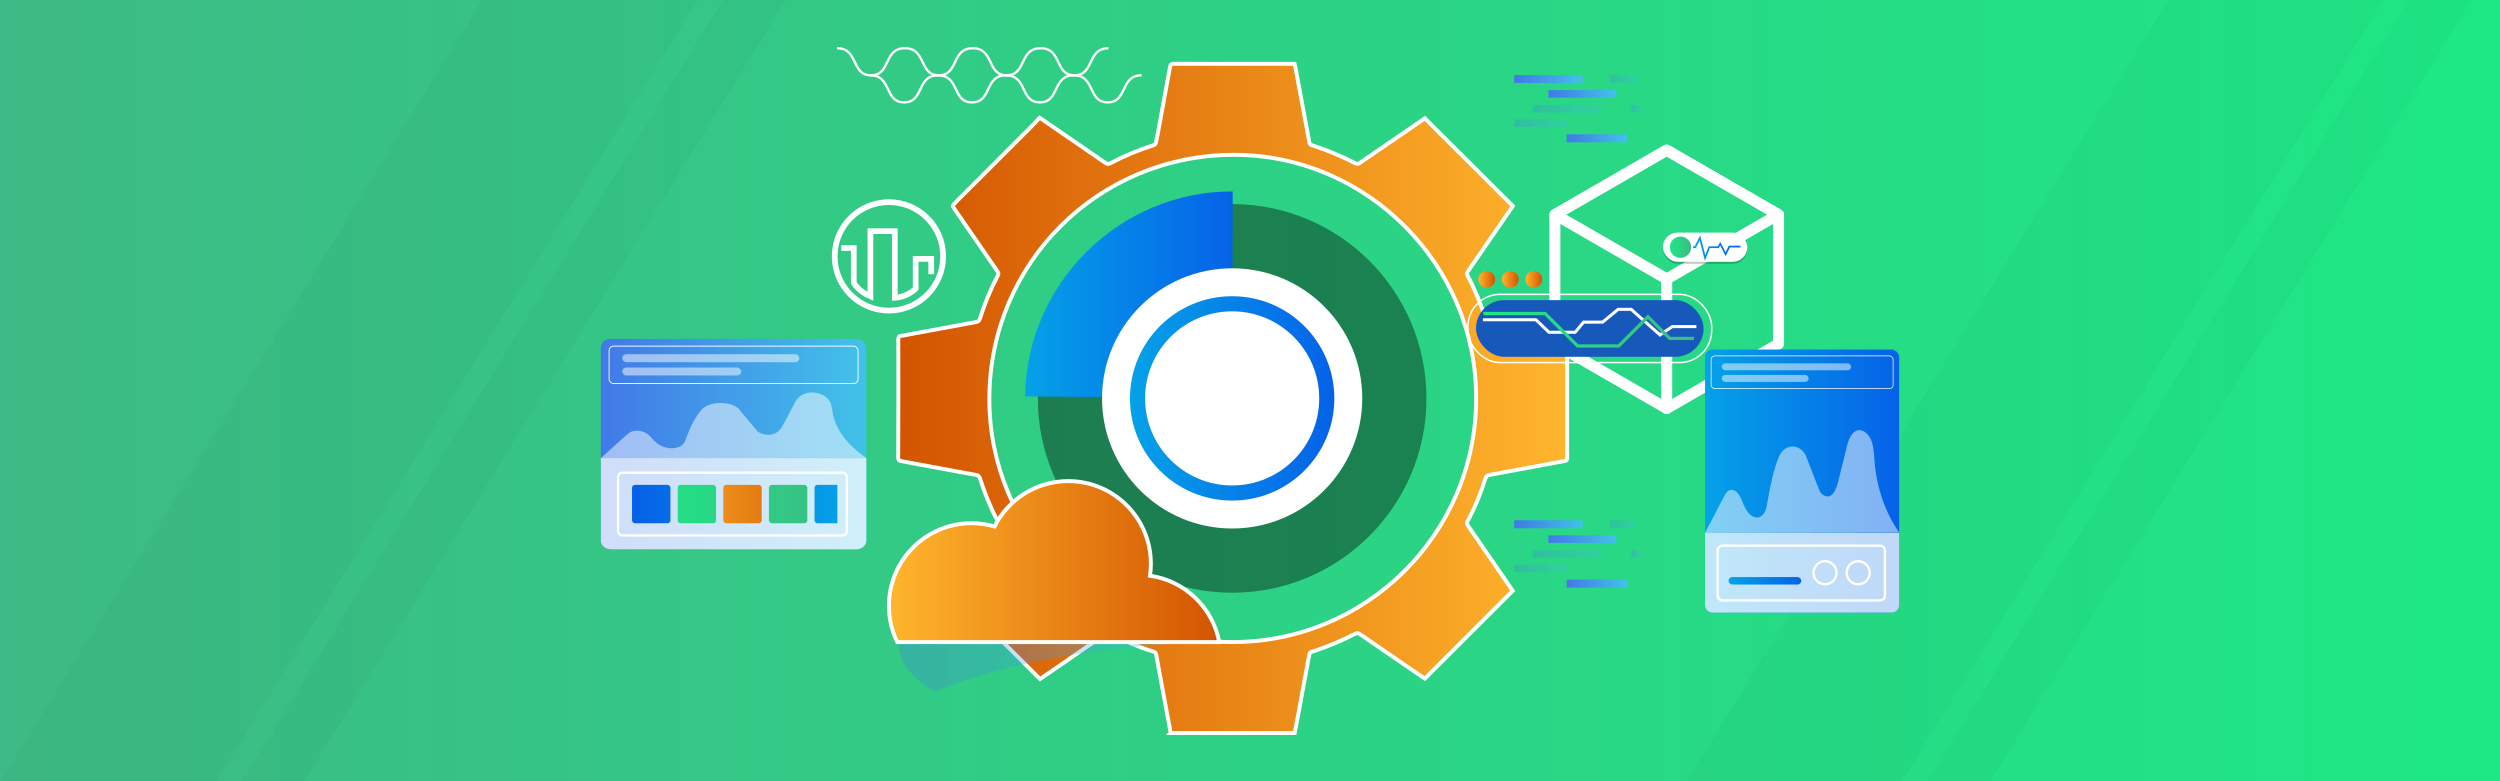 <?xml version="1.0" encoding="UTF-8"?>
<svg id="Layer_1" data-name="Layer 1" xmlns="http://www.w3.org/2000/svg" xmlns:xlink="http://www.w3.org/1999/xlink" viewBox="0 0 1920 600">
  <defs>
    <style>
      .cls-1 {
        stroke-width: 4.39px;
      }

      .cls-1, .cls-2, .cls-3, .cls-4, .cls-5, .cls-6, .cls-7, .cls-8, .cls-9, .cls-10, .cls-11 {
        fill: none;
      }

      .cls-1, .cls-2, .cls-3, .cls-4, .cls-5, .cls-6, .cls-7, .cls-8, .cls-11, .cls-12, .cls-13 {
        stroke-miterlimit: 10;
      }

      .cls-1, .cls-3, .cls-4, .cls-5, .cls-6, .cls-9, .cls-10, .cls-11, .cls-12, .cls-13 {
        stroke: #fff;
      }

      .cls-14 {
        fill: url(#linear-gradient-23);
        opacity: .29;
      }

      .cls-15 {
        fill: url(#linear-gradient-2);
      }

      .cls-2 {
        stroke: url(#linear-gradient-29);
        stroke-width: 1.37px;
      }

      .cls-2, .cls-9 {
        fill-rule: evenodd;
      }

      .cls-16, .cls-17, .cls-18, .cls-19 {
        fill: #fff;
      }

      .cls-20 {
        fill: url(#linear-gradient-17);
      }

      .cls-20, .cls-21, .cls-22, .cls-23, .cls-24, .cls-25, .cls-26, .cls-27, .cls-28 {
        opacity: .25;
      }

      .cls-3 {
        stroke-width: 1.18px;
      }

      .cls-21 {
        fill: url(#linear-gradient-15);
      }

      .cls-29 {
        fill: url(#linear-gradient-18);
      }

      .cls-22 {
        fill: url(#linear-gradient-7);
      }

      .cls-30 {
        fill: url(#linear-gradient-28);
      }

      .cls-31 {
        fill: url(#linear-gradient-14);
      }

      .cls-32 {
        fill: url(#linear-gradient-36);
      }

      .cls-33 {
        fill: url(#linear-gradient-20);
      }

      .cls-17 {
        opacity: .5;
      }

      .cls-4 {
        stroke-width: 1.82px;
      }

      .cls-34 {
        fill: url(#linear-gradient-35);
      }

      .cls-35 {
        opacity: .39;
      }

      .cls-36 {
        fill: url(#linear-gradient-32);
      }

      .cls-37 {
        fill: url(#linear-gradient-11);
      }

      .cls-38 {
        fill: #1759ba;
      }

      .cls-23 {
        fill: url(#linear-gradient-8);
      }

      .cls-5 {
        stroke-width: 2.34px;
      }

      .cls-39 {
        fill: url(#linear-gradient-10);
      }

      .cls-40 {
        opacity: .15;
      }

      .cls-41 {
        fill: url(#linear-gradient-37);
      }

      .cls-6 {
        stroke-width: .69px;
      }

      .cls-18 {
        filter: url(#drop-shadow-5);
      }

      .cls-24 {
        fill: url(#linear-gradient-6);
      }

      .cls-42 {
        fill: url(#linear-gradient-31);
      }

      .cls-19 {
        opacity: .75;
      }

      .cls-7 {
        stroke: url(#linear-gradient-25);
        stroke-width: 2.51px;
      }

      .cls-25 {
        fill: #231f20;
      }

      .cls-26 {
        fill: url(#linear-gradient-13);
      }

      .cls-43 {
        fill: url(#linear-gradient-5);
      }

      .cls-44 {
        fill: url(#linear-gradient-34);
      }

      .cls-8 {
        stroke: url(#linear-gradient-21);
        stroke-width: 11.61px;
      }

      .cls-27 {
        fill: url(#linear-gradient-4);
      }

      .cls-28 {
        fill: url(#linear-gradient-16);
      }

      .cls-9, .cls-10 {
        stroke-linecap: round;
        stroke-linejoin: round;
        stroke-width: 8.49px;
      }

      .cls-11 {
        stroke-width: .55px;
      }

      .cls-12 {
        fill: url(#linear-gradient-24);
      }

      .cls-12, .cls-13 {
        stroke-width: 3.03px;
      }

      .cls-45 {
        fill: url(#linear-gradient-9);
      }

      .cls-46 {
        fill: url(#linear-gradient-3);
      }

      .cls-47 {
        fill: url(#linear-gradient);
      }

      .cls-48 {
        fill: url(#linear-gradient-27);
      }

      .cls-49 {
        fill: url(#linear-gradient-33);
      }

      .cls-50 {
        fill: url(#linear-gradient-38);
      }

      .cls-51 {
        fill: url(#linear-gradient-30);
      }

      .cls-52 {
        fill: url(#linear-gradient-19);
      }

      .cls-13 {
        fill: url(#linear-gradient-22);
      }

      .cls-53 {
        fill: url(#linear-gradient-12);
      }

      .cls-54 {
        fill: url(#linear-gradient-26);
      }
    </style>
    <linearGradient id="linear-gradient" x1="0" y1="300" x2="1920" y2="300" gradientUnits="userSpaceOnUse">
      <stop offset="0" stop-color="#3dba85"/>
      <stop offset="1" stop-color="#1de885"/>
    </linearGradient>
    <linearGradient id="linear-gradient-2" x1="1163.09" y1="60.76" x2="1215.29" y2="60.76" gradientUnits="userSpaceOnUse">
      <stop offset="0" stop-color="#4279e8"/>
      <stop offset="1" stop-color="#42c2e8"/>
    </linearGradient>
    <linearGradient id="linear-gradient-3" y1="60.76" y2="60.76" xlink:href="#linear-gradient-2"/>
    <linearGradient id="linear-gradient-4" x1="1236.53" y1="60.76" x2="1256.72" y2="60.76" xlink:href="#linear-gradient-2"/>
    <linearGradient id="linear-gradient-5" x1="1189.19" y1="72.13" x2="1241.39" y2="72.13" xlink:href="#linear-gradient-2"/>
    <linearGradient id="linear-gradient-6" x1="1177.21" y1="83.5" x2="1229.41" y2="83.5" xlink:href="#linear-gradient-2"/>
    <linearGradient id="linear-gradient-7" x1="1252.95" y1="83.5" x2="1261.11" y2="83.5" xlink:href="#linear-gradient-2"/>
    <linearGradient id="linear-gradient-8" y1="94.6" x2="1203.31" y2="94.6" xlink:href="#linear-gradient-2"/>
    <linearGradient id="linear-gradient-9" x1="1203.31" y1="106.25" x2="1249.43" y2="106.25" xlink:href="#linear-gradient-2"/>
    <linearGradient id="linear-gradient-10" x1="1203.31" y1="106.25" x2="1249.43" y2="106.25" xlink:href="#linear-gradient-2"/>
    <linearGradient id="linear-gradient-11" y1="402.69" y2="402.69" xlink:href="#linear-gradient-2"/>
    <linearGradient id="linear-gradient-12" y1="402.69" y2="402.69" xlink:href="#linear-gradient-2"/>
    <linearGradient id="linear-gradient-13" x1="1236.53" y1="402.69" x2="1256.72" y2="402.69" xlink:href="#linear-gradient-2"/>
    <linearGradient id="linear-gradient-14" x1="1189.19" y1="414.06" x2="1241.39" y2="414.06" xlink:href="#linear-gradient-2"/>
    <linearGradient id="linear-gradient-15" x1="1177.21" y1="425.43" x2="1229.41" y2="425.43" xlink:href="#linear-gradient-2"/>
    <linearGradient id="linear-gradient-16" x1="1252.95" y1="425.43" x2="1261.11" y2="425.43" xlink:href="#linear-gradient-2"/>
    <linearGradient id="linear-gradient-17" y1="436.53" x2="1203.31" y2="436.53" xlink:href="#linear-gradient-2"/>
    <linearGradient id="linear-gradient-18" x1="1203.31" y1="448.18" x2="1249.43" y2="448.18" xlink:href="#linear-gradient-2"/>
    <linearGradient id="linear-gradient-19" x1="1203.31" y1="448.18" x2="1249.43" y2="448.18" xlink:href="#linear-gradient-2"/>
    <linearGradient id="linear-gradient-20" x1="787.34" y1="226.49" x2="946.71" y2="226.49" gradientUnits="userSpaceOnUse">
      <stop offset="0" stop-color="#05a1e8"/>
      <stop offset="1" stop-color="#0562e8"/>
    </linearGradient>
    <filter id="drop-shadow-5" filterUnits="userSpaceOnUse">
      <feOffset dx="0" dy="0"/>
      <feGaussianBlur result="blur" stdDeviation="16.58"/>
      <feFlood flood-color="#000" flood-opacity=".75"/>
      <feComposite in2="blur" operator="in"/>
      <feComposite in="SourceGraphic"/>
    </filter>
    <linearGradient id="linear-gradient-21" x1="867.82" y1="305.97" x2="1024.76" y2="305.97" xlink:href="#linear-gradient-20"/>
    <linearGradient id="linear-gradient-22" x1="689.83" y1="305.97" x2="1203.6" y2="305.97" gradientUnits="userSpaceOnUse">
      <stop offset="0" stop-color="#d35400"/>
      <stop offset="1" stop-color="#ffb62d"/>
    </linearGradient>
    <linearGradient id="linear-gradient-23" x1="689.83" y1="512.08" x2="936.4" y2="512.08" xlink:href="#linear-gradient-2"/>
    <linearGradient id="linear-gradient-24" x1="1291.66" y1="431.29" x2="1545.37" y2="431.29" gradientTransform="translate(2228.05) rotate(-180) scale(1 -1)" xlink:href="#linear-gradient-22"/>
    <linearGradient id="linear-gradient-25" x1="1770.56" y1="253.22" x2="1932.31" y2="253.22" gradientTransform="translate(3071.55) rotate(-180) scale(1 -1)" xlink:href="#linear-gradient"/>
    <linearGradient id="linear-gradient-26" x1="1887.11" y1="214.51" x2="1900.04" y2="214.51" gradientTransform="translate(3071.55) rotate(-180) scale(1 -1)" xlink:href="#linear-gradient-22"/>
    <linearGradient id="linear-gradient-27" x1="1905.21" y1="214.51" x2="1918.13" y2="214.51" gradientTransform="translate(3071.55) rotate(-180) scale(1 -1)" xlink:href="#linear-gradient-22"/>
    <linearGradient id="linear-gradient-28" x1="1923.3" y1="214.51" x2="1936.23" y2="214.51" gradientTransform="translate(3071.55) rotate(-180) scale(1 -1)" xlink:href="#linear-gradient-22"/>
    <linearGradient id="linear-gradient-29" x1="1300.23" y1="190.54" x2="1336.69" y2="190.54" xlink:href="#linear-gradient-20"/>
    <linearGradient id="linear-gradient-30" x1="1772.71" y1="189.85" x2="1789.12" y2="189.85" gradientTransform="translate(3071.55) rotate(-180) scale(1 -1)" xlink:href="#linear-gradient"/>
    <linearGradient id="linear-gradient-31" x1="1309.5" y1="369.47" x2="1458.56" y2="369.47" xlink:href="#linear-gradient-20"/>
    <linearGradient id="linear-gradient-32" x1="1327.54" y1="446.04" x2="1383.4" y2="446.04" xlink:href="#linear-gradient-20"/>
    <linearGradient id="linear-gradient-33" x1="461.44" y1="341.07" x2="665.34" y2="341.07" xlink:href="#linear-gradient-2"/>
    <linearGradient id="linear-gradient-34" x1="646.71" y1="387.12" x2="489.02" y2="387.12" xlink:href="#linear-gradient-20"/>
    <linearGradient id="linear-gradient-35" x1="646.71" y1="387.12" x2="489.02" y2="387.12" xlink:href="#linear-gradient"/>
    <linearGradient id="linear-gradient-36" x1="646.71" y1="387.12" x2="489.02" y2="387.12" xlink:href="#linear-gradient-22"/>
    <linearGradient id="linear-gradient-37" x1="646.71" y1="387.12" x2="489.02" y2="387.12" xlink:href="#linear-gradient"/>
    <linearGradient id="linear-gradient-38" x1="646.71" y1="387.12" x2="489.03" y2="387.12" xlink:href="#linear-gradient-20"/>
  </defs>
  <rect class="cls-47" width="1920" height="600"/>
  <g class="cls-40">
    <polyline class="cls-40" points=".3 600.61 165.87 600.61 535.82 0 370.26 0 .3 600.61"/>
    <polyline class="cls-40" points="185.28 600.61 233.53 600.61 603.49 0 555.24 0 185.28 600.61"/>
  </g>
  <g class="cls-40">
    <polyline class="cls-40" points="1295.05 600.61 1460.62 600.61 1830.58 0 1665.01 0 1295.05 600.61"/>
    <polyline class="cls-40" points="1480.03 600.61 1528.29 600.61 1898.24 0 1849.99 0 1480.03 600.61"/>
  </g>
  <g>
    <g>
      <g>
        <g>
          <rect class="cls-15" x="1163.09" y="57.83" width="52.2" height="5.86"/>
          <rect class="cls-46" x="1163.09" y="57.83" width="52.2" height="5.86"/>
          <rect class="cls-27" x="1236.53" y="57.83" width="20.19" height="5.86"/>
          <rect class="cls-43" x="1189.19" y="69.2" width="52.2" height="5.86"/>
          <rect class="cls-24" x="1177.21" y="80.58" width="52.2" height="5.86"/>
          <rect class="cls-22" x="1252.95" y="80.58" width="8.16" height="5.86"/>
          <rect class="cls-23" x="1163.09" y="91.68" width="40.22" height="5.86"/>
          <rect class="cls-45" x="1203.31" y="103.32" width="46.12" height="5.86"/>
          <rect class="cls-39" x="1203.31" y="103.32" width="46.12" height="5.86"/>
        </g>
        <g>
          <rect class="cls-37" x="1163.09" y="399.76" width="52.2" height="5.86"/>
          <rect class="cls-53" x="1163.09" y="399.76" width="52.2" height="5.86"/>
          <rect class="cls-26" x="1236.53" y="399.76" width="20.19" height="5.86"/>
          <rect class="cls-31" x="1189.19" y="411.13" width="52.2" height="5.86"/>
          <rect class="cls-21" x="1177.21" y="422.51" width="52.2" height="5.86"/>
          <rect class="cls-28" x="1252.95" y="422.51" width="8.16" height="5.86"/>
          <rect class="cls-20" x="1163.09" y="433.61" width="40.22" height="5.86"/>
          <rect class="cls-29" x="1203.31" y="445.25" width="46.12" height="5.86"/>
          <rect class="cls-52" x="1203.31" y="445.25" width="46.12" height="5.86"/>
        </g>
        <g>
          <circle class="cls-35" cx="946.29" cy="305.97" r="149.23"/>
          <path class="cls-33" d="m946.29,305.97l.42-158.96c-.14,0-.28,0-.42,0-86.61,0-158.1,70.79-158.96,157.4l158.96,1.56Z"/>
          <circle class="cls-18" cx="946.29" cy="305.97" r="99.92"/>
          <circle class="cls-8" cx="946.29" cy="305.97" r="72.67"/>
          <path class="cls-13" d="m899.11,562.96c-.98-5.22-1.94-10.33-2.89-15.45-2.79-14.95-5.6-29.9-8.31-44.86-.24-1.34-.8-1.84-2.01-2.21-11.59-3.54-22.7-8.24-33.42-13.88-1.23-.65-2.08-.6-3.21.18-12.27,8.49-24.58,16.93-36.88,25.38-4.53,3.11-9.07,6.2-13.59,9.29-.57-.5-.98-.83-1.35-1.19-21.52-21.53-43.03-43.08-64.59-64.58-1.21-1.21-1.2-1.97-.24-3.36,11.12-16.08,22.14-32.22,33.24-48.3.96-1.39,1.13-2.41.29-3.98-5.57-10.42-9.97-21.34-13.54-32.59-.52-1.64-1.31-2.39-2.99-2.67-5.15-.86-10.27-1.85-15.4-2.8-14.07-2.62-28.13-5.29-42.22-7.82-1.87-.33-2.2-1.09-2.19-2.78.09-15.01.1-30.03.12-45.04.01-15.24.02-30.47-.03-45.71,0-1.6.31-2.46,2.1-2.62,1.99-.18,3.96-.7,5.93-1.07,17.29-3.21,34.58-6.44,51.88-9.59,1.54-.28,2.22-.97,2.69-2.43,3.67-11.46,8.16-22.58,13.81-33.21.66-1.24.57-2.06-.2-3.18-11.18-16.21-22.3-32.47-33.5-48.66-1.04-1.5-.87-2.28.37-3.51,19.67-19.6,39.29-39.25,58.9-58.91,2.25-2.26,4.38-4.64,6.53-6.92.97.61,1.48.9,1.97,1.24,16.17,11.1,32.35,22.19,48.5,33.33,1.29.89,2.27,1.17,3.78.37,10.7-5.67,21.85-10.29,33.39-13.95.71-.22,1.52-1.14,1.68-1.87.86-3.78,1.54-7.6,2.25-11.41,2.89-15.62,5.77-31.23,8.62-46.86.29-1.59.74-2.34,2.64-2.34,30.25.07,60.5.05,90.76.05.73,0,1.46,0,2.23,0,.2.76.39,1.33.49,1.9,3.63,19.57,7.24,39.15,10.92,58.72.13.67.9,1.55,1.55,1.76,11.77,3.71,23.08,8.49,34.05,14.13.71.37,2.06.26,2.73-.19,11.11-7.54,22.16-15.17,33.23-22.77,5.77-3.97,11.55-7.92,17.11-11.74,22.57,22.52,45,44.89,67.51,67.33-.25.4-.54.92-.88,1.41-11.11,16.17-22.23,32.34-33.36,48.5-.79,1.15-1.32,2.11-.5,3.62,5.72,10.59,10.17,21.72,13.82,33.18.52,1.63,1.41,2.14,2.94,2.42,19.21,3.53,38.41,7.14,57.63,10.67,1.52.28,2.11.74,2.11,2.39-.05,30.47-.04,60.95-.01,91.42,0,1.3-.24,1.96-1.75,2.22-7.93,1.39-15.83,2.95-23.74,4.42-11.14,2.07-22.28,4.16-33.44,6.16-2.03.37-3.3.96-4.01,3.26-3.47,11.2-7.93,22.02-13.48,32.37-.77,1.43-.49,2.4.35,3.63,8.91,12.89,17.77,25.82,26.64,38.73,2.61,3.8,5.2,7.61,7.63,11.15-22.6,22.57-45.01,44.96-67.49,67.42-.38-.24-.95-.58-1.51-.96-16.23-11.16-32.46-22.34-48.73-33.44-.68-.47-2.05-.63-2.75-.26-11.03,5.68-22.4,10.51-34.26,14.18-.59.18-1.24,1.01-1.38,1.64-.65,2.91-1.13,5.85-1.67,8.79-2.19,11.88-4.38,23.76-6.58,35.63-1.01,5.41-2.06,10.81-3.09,16.23-31.82,0-63.46,0-95.21,0Zm48.95-444.04c-104.42-.18-187.91,82.92-188.24,186.99-.32,102.32,82.63,186.08,184.69,187.19,104.36,1.13,189.33-83.16,189.17-187.38.19-102.22-83.68-186.62-185.62-186.8Z"/>
          <path class="cls-14" d="m936.4,493.11s-126.4,0-218.69,37.94c0,0-27.88-13.81-27.88-37.94h246.57Z"/>
          <path class="cls-12" d="m682.69,465.26c0,9.99,2.31,19.45,6.43,27.86h247.28c-4.97-26.46-26.38-47.12-53.21-50.98.44-3.01.67-6.1.67-9.23,0-35.03-28.4-63.43-63.43-63.43-24.75,0-46.18,14.17-56.64,34.85-5.61-1.62-11.54-2.5-17.67-2.5-35.03,0-63.43,28.4-63.43,63.43Z"/>
        </g>
        <g>
          <path class="cls-4" d="m851.27,37.04c-16.71,0-10.52,20.79-26.05,20.79-15.52,0-9.34-20.79-26.05-20.79-16.71,0-10.52,20.79-26.05,20.79-15.52,0-9.34-20.79-26.05-20.79-16.71,0-10.52,20.79-26.05,20.79-15.52,0-9.34-20.79-26.05-20.79-16.71,0-10.52,20.79-26.05,20.79-15.52,0-9.34-20.79-26.05-20.79"/>
          <path class="cls-4" d="m876.76,57.83c-16.71,0-10.52,20.79-26.05,20.79-15.52,0-9.34-20.79-26.05-20.79-16.71,0-10.52,20.79-26.05,20.79-15.52,0-9.34-20.79-26.05-20.79-16.71,0-10.52,20.79-26.05,20.79-15.52,0-9.34-20.79-26.05-20.79-16.71,0-10.52,20.79-26.05,20.79-15.52,0-9.34-20.79-26.05-20.79"/>
        </g>
        <g>
          <circle class="cls-1" cx="682.69" cy="196.89" r="41.65"/>
          <path class="cls-1" d="m646.1,190.49h9.6v26.62s3.08,6.34,12.77,10.5v-50.07h18.74v51.16s9.06-.18,16.03-7.06v-22.82h11.95v11.77"/>
        </g>
      </g>
      <g>
        <polygon class="cls-9" points="1194.13 264.1 1194.13 164.92 1280.03 115.33 1365.92 164.92 1365.92 264.1 1280.03 313.69 1194.13 264.1"/>
        <polygon class="cls-9" points="1194.35 164.8 1280.02 214.25 1365.71 164.8 1280.02 115.33 1194.35 164.8"/>
        <line class="cls-10" x1="1280.02" y1="214.25" x2="1280.02" y2="313.69"/>
        <rect class="cls-38" x="1133.54" y="230.48" width="174.8" height="43.55" rx="21.77" ry="21.77" transform="translate(2441.89 504.52) rotate(-180)"/>
        <rect class="cls-3" x="1127.33" y="226.05" width="187.22" height="52.41" rx="24.72" ry="24.72" transform="translate(2441.89 504.52) rotate(-180)"/>
        <polyline class="cls-5" points="1302.81 250.84 1284.29 250.84 1274.92 257.24 1252.74 237.58 1242.68 237.58 1230.79 247.41 1216.16 247.41 1209.76 255.18 1189.64 255.18 1179.58 245.58 1138.88 245.58"/>
        <polyline class="cls-7" points="1300.99 259.92 1282.28 259.92 1265.63 243.27 1243.21 265.69 1211.54 265.69 1186.6 240.75 1139.24 240.75"/>
        <circle class="cls-54" cx="1177.97" cy="214.51" r="6.46"/>
        <circle class="cls-48" cx="1159.88" cy="214.51" r="6.46"/>
        <circle class="cls-30" cx="1141.78" cy="214.51" r="6.46"/>
        <rect class="cls-25" x="1277.06" y="180.19" width="64.87" height="22.39" rx="11.19" ry="11.19" transform="translate(2619 382.77) rotate(-180)"/>
        <rect class="cls-16" x="1277.06" y="178.66" width="64.87" height="22.39" rx="11.19" ry="11.19" transform="translate(2619 379.7) rotate(-180)"/>
        <polyline class="cls-2" points="1300.23 189.85 1301.97 189.85 1305.52 182.74 1309.5 198.05 1312.69 189.85 1319.66 189.85 1321.14 187.16 1325.29 195.2 1328.17 189.37 1336.69 189.37"/>
        <circle class="cls-51" cx="1290.63" cy="189.85" r="8.2"/>
      </g>
    </g>
    <g>
      <rect class="cls-42" x="1309.5" y="268.45" width="149.06" height="202.04" rx="5.76" ry="5.76"/>
      <path class="cls-19" d="m1458.56,409.25v55.48c0,3.18-2.58,5.76-5.76,5.76h-137.55c-3.18,0-5.76-2.58-5.76-5.76v-55.48h149.06Z"/>
      <rect class="cls-4" x="1319.15" y="419.06" width="128.49" height="42.09" rx="3.64" ry="3.64"/>
      <rect class="cls-36" x="1327.54" y="443.2" width="55.86" height="5.7" rx="2.85" ry="2.85"/>
      <circle class="cls-4" cx="1401.6" cy="439.87" r="8.86"/>
      <circle class="cls-4" cx="1427.07" cy="439.87" r="8.86"/>
      <path class="cls-17" d="m1309.5,409.25c4.76-9.16,9.51-18.31,14.27-27.47,1.52-2.93,3.27-6.1,6.89-5.46,1.13.2,2.21.8,3.12,1.65,2.89,2.7,4.05,6.88,5.74,10.6,1.81,3.98,4.41,7.64,8.3,8.65,1.15.3,2.36.28,3.48-.14,4.64-1.7,5.49-7.68,6.32-12.82,1.56-9.64,4.93-25.7,8.94-34.22,4.36-9.27,15.29-9.53,20.11-.61l10.72,27.46c1.03,1.9,2.52,3.42,4.31,4.05,5.71,2.02,8.54-5.19,10-11.06l6.93-27.92c.38-1.55.84-3.07,1.45-4.5,5.24-12.09,14.05-6.77,17.03.72,1.99,5.03,2.09,10.8,2.53,16.36,1.6,19.93,8.29,39.2,18.92,54.47"/>
      <rect class="cls-11" x="1314.14" y="273.33" width="139.77" height="25.14" rx="2.78" ry="2.78"/>
      <rect class="cls-17" x="1322.28" y="279.03" width="99.4" height="5.35" rx="2.68" ry="2.68"/>
      <rect class="cls-17" x="1322.28" y="287.95" width="66.77" height="5.35" rx="2.68" ry="2.68"/>
    </g>
    <g>
      <g>
        <rect class="cls-49" x="461.44" y="260.25" width="203.9" height="161.63" rx="7.2" ry="7.2"/>
        <path class="cls-19" d="m665.34,351.82v63.47c0,3.64-3.53,6.59-7.88,6.59h-188.14c-4.35,0-7.87-2.95-7.87-6.59v-63.47h203.9Z"/>
        <rect class="cls-4" x="474.64" y="363.04" width="175.76" height="48.16" rx="3.38" ry="3.38"/>
        <path class="cls-17" d="m461.44,351.82c6.51-5.85,13.01-11.69,19.52-17.54,2.08-1.87,4.48-3.89,9.43-3.48,1.55.13,3.03.51,4.27,1.05,3.96,1.73,5.54,4.39,7.85,6.77,2.48,2.54,6.04,4.88,11.35,5.52,1.57.19,3.23.18,4.76-.09,6.35-1.09,7.5-4.9,8.64-8.19,2.13-6.15,6.74-16.41,12.22-21.85,5.96-5.92,20.91-6.08,27.51-.39l14.66,17.53c1.4,1.21,3.44,2.18,5.89,2.59,7.81,1.29,11.69-3.31,13.68-7.06l9.48-17.83c.52-.99,1.14-1.96,1.99-2.87,7.16-7.72,19.22-4.33,23.29.46,2.73,3.21,2.86,6.9,3.47,10.45,2.18,12.72,11.34,25.03,25.88,34.78"/>
        <rect class="cls-6" x="467.79" y="265.82" width="191.19" height="28.76" rx="3.48" ry="3.48"/>
        <rect class="cls-17" x="477.88" y="272.04" width="135.97" height="6.12" rx="3.06" ry="3.06"/>
        <rect class="cls-17" x="477.88" y="282.24" width="91.34" height="6.12" rx="3.06" ry="3.06"/>
      </g>
      <rect class="cls-44" x="485.4" y="372.37" width="29.5" height="29.5" rx="2.26" ry="2.26"/>
      <rect class="cls-34" x="520.44" y="372.37" width="29.5" height="29.5" rx="2.26" ry="2.26"/>
      <rect class="cls-32" x="555.48" y="372.37" width="29.5" height="29.5" rx="2.26" ry="2.26"/>
      <rect class="cls-41" x="590.52" y="372.37" width="29.5" height="29.5" rx="2.26" ry="2.26"/>
      <path class="cls-50" d="m627.82,372.37h15.26v29.5h-15.26c-1.25,0-2.26-1.01-2.26-2.26v-24.99c0-1.25,1.01-2.26,2.26-2.26Z"/>
    </g>
  </g>
</svg>